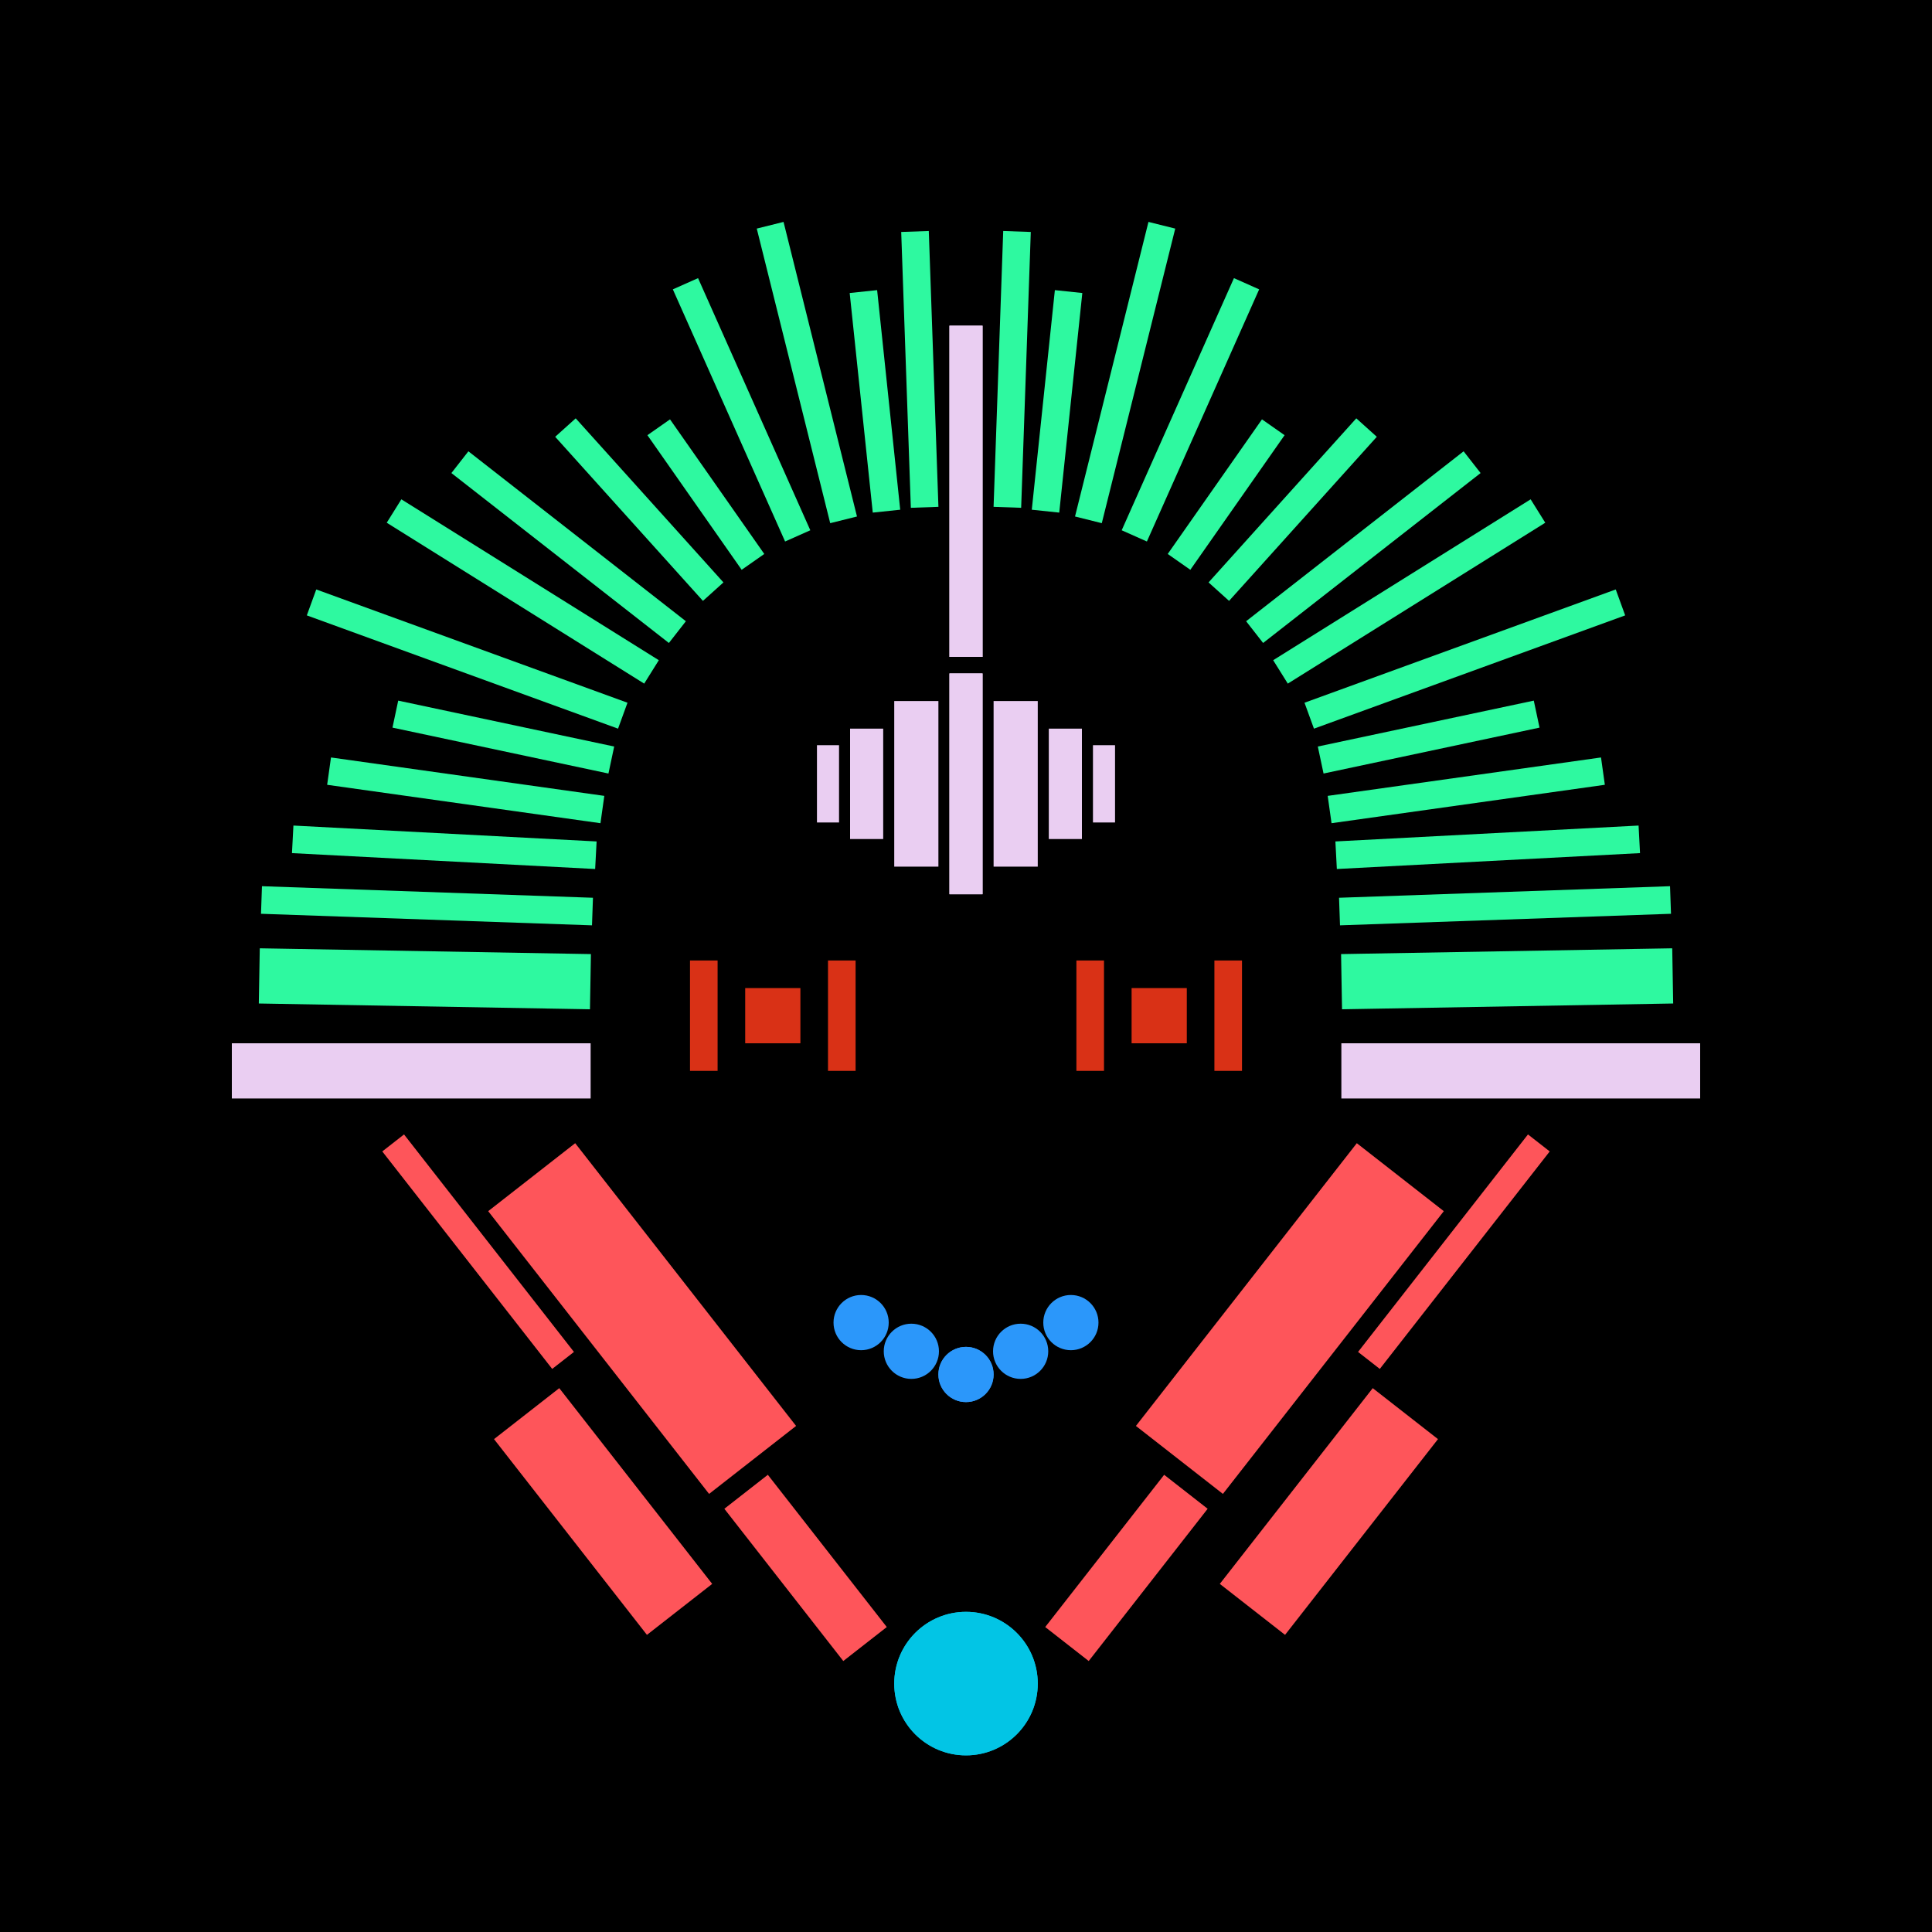 <svg xmlns='http://www.w3.org/2000/svg' preserveAspectRatio='xMinYMin meet' viewBox='0 0 350 350'> <filter id='neon' y='-2' x='-1' width='350' height='350'><feDropShadow flood-color='#3f285e' dx='0' dy='5' flood-opacity='1' stdDeviation='2' result='shadow'/><feOffset in='StrokePaint' dx='0' dy='2' result='offStrPnt'/><feFlood flood-color='#E0F2F3' flood-opacity='0.2' result='flood1' /><feOffset in='SourceGraphic' dx='0' dy='-1' result='offFlood'/><feOffset in='SourceGraphic' dx='0' dy='3' result='offShadow'/><feComposite in='flood1' in2='offFlood' operator='in'  result='cmpFlood' /><feComposite in='shadow' in2='offShadow' operator='in'  result='cmpSha' /><feGaussianBlur in='offStrPnt' stdDeviation='3.5' result='bStrokeP'/><feGaussianBlur in='cmpFlood' stdDeviation='0.8' result='bFlood'/><feGaussianBlur in='cmpSha' stdDeviation='0.4' result='bShadow'/><feMerge><feMergeNode in='bStrokeP'/><feMergeNode in='SourceGraphic'/><feMergeNode in='bFlood'/><feMergeNode in='bshadow'/></feMerge></filter><rect width='100%'  height='100%' fill='#000000'/> <g filter='url(#neon)' ><rect x='128' y= '275' width='35 ' height=  '10 '  fill= '#FE555A' transform = '  translate( 277 , -7  ) rotate ( 52 )'  /><rect x='87 ' y= '263' width='45 ' height=  '15 '  fill= '#FE555A' transform = '  translate( 255 , 17  ) rotate ( 52 )'  /><rect x='84 ' y= '224' width='65 ' height=  '20 '  fill= '#FE555A' transform = '  translate( 229 , -1  ) rotate ( 52 )'  /><rect x='61 ' y= '220' width='50 ' height=  '5  '  fill= '#FE555A' transform = '  translate( 209 , 18  ) rotate ( 52 )'  /><circle cx='175' cy='301' r ='13 '  fill= '#02C5E5' /><rect x='128' y= '275' width='35 ' height=  '10 '  fill= '#FE555A' transform = ' scale(-1,1)  translate(-350,0) translate( 277 , -7  ) rotate ( 52 )'  /><rect x='87 ' y= '263' width='45 ' height=  '15 '  fill= '#FE555A' transform = ' scale(-1,1)  translate(-350,0) translate( 255 , 17  ) rotate ( 52 )'  /><rect x='84 ' y= '224' width='65 ' height=  '20 '  fill= '#FE555A' transform = ' scale(-1,1)  translate(-350,0) translate( 229 , -1  ) rotate ( 52 )'  /><rect x='61 ' y= '220' width='50 ' height=  '5  '  fill= '#FE555A' transform = ' scale(-1,1)  translate(-350,0) translate( 209 , 18  ) rotate ( 52 )'  /><circle cx='175' cy='301' r ='13 '  fill= '#02C5E5' transform= 'scale(-1,1) translate(-350,0)'/><rect x='172' y= '118' width='6  ' height=  '40 '  fill= '#EACEF2' /><rect x='172' y= '55 ' width='6  ' height=  '60 '  fill= '#EACEF2' /><rect x='162' y= '123' width='8  ' height=  '30 '  fill= '#EACEF2' /><rect x='154' y= '128' width='6  ' height=  '20 '  fill= '#EACEF2' /><rect x='148' y= '131' width='4  ' height=  '14 '  fill= '#EACEF2' /><rect x='42 ' y= '185' width='65 ' height=  '10 '  fill= '#EACEF2' /><rect x='47 ' y= '158' width='60 ' height=  '5  '  fill= '#2ef9a0' transform = '  translate( 6   , -3  ) rotate ( 2  )'  /><rect x='47 ' y= '168' width='60 ' height=  '10 '  fill= '#2ef9a0' transform = '  translate( 3   , -1  ) rotate ( 1  )'  /><rect x='53 ' y= '148' width='55 ' height=  '5  '  fill= '#2ef9a0' transform = '  translate( 153 , 304 ) rotate ( -177  )'  /><rect x='59 ' y= '138' width='50 ' height=  '5  '  fill= '#2ef9a0' transform = '  translate( 148 , 290 ) rotate ( -172  )'  /><rect x='67 ' y= '101' width='55 ' height=  '5  '  fill= '#2ef9a0' transform = '  translate( 120 , 241 ) rotate ( -148  )'  /><rect x='78 ' y= '92 ' width='50 ' height=  '5  '  fill= '#2ef9a0' transform = '  translate( 126 , 233 ) rotate ( -142  )'  /><rect x='95 ' y= '86 ' width='40 ' height=  '5  '  fill= '#2ef9a0' transform = '  translate( 127 , 233 ) rotate ( -132  )'  /><rect x='125' y= '70 ' width='5  ' height=  '29.77 '  fill= '#2ef9a0' transform = '  translate( 281 , 82  ) rotate ( 145)'  /><rect x='119' y= '61 ' width='55 ' height=  '5  '  fill= '#2ef9a0' transform = '  translate( 120 , 221 ) rotate ( -104  )'  /><rect x='139' y= '66 ' width='40 ' height=  '5  '  fill= '#2ef9a0' transform = '  translate( 107 , 234 ) rotate ( -96)'  /><rect x='142' y= '60 ' width='50 ' height=  '5  '  fill= '#2ef9a0' transform = '  translate( 110 , 232 ) rotate ( -92)'  /><rect x='132' y= '45 ' width='5  ' height=  '50 '  fill= '#2ef9a0' transform = '  translate( -17 , 61  ) rotate ( -24)'  /><rect x='89 ' y= '110' width='5  ' height=  '40 '  fill= '#2ef9a0' transform = '  translate( -55 , 192 ) rotate ( -78)'  /><rect x='55 ' y= '113' width='60 ' height=  '5  '  fill= '#2ef9a0' transform = '  translate( 125 , 253 ) rotate ( -160  )'  /><rect x='172' y= '118' width='6  ' height=  '40 '  fill= '#EACEF2' transform= 'scale(-1,1) translate(-350,0)'/><rect x='172' y= '55 ' width='6  ' height=  '60 '  fill= '#EACEF2' transform= 'scale(-1,1) translate(-350,0)'/><rect x='162' y= '123' width='8  ' height=  '30 '  fill= '#EACEF2' transform= 'scale(-1,1) translate(-350,0)'/><rect x='154' y= '128' width='6  ' height=  '20 '  fill= '#EACEF2' transform= 'scale(-1,1) translate(-350,0)'/><rect x='148' y= '131' width='4  ' height=  '14 '  fill= '#EACEF2' transform= 'scale(-1,1) translate(-350,0)'/><rect x='42 ' y= '185' width='65 ' height=  '10 '  fill= '#EACEF2' transform= 'scale(-1,1) translate(-350,0)'/><rect x='47 ' y= '158' width='60 ' height=  '5  '  fill= '#2ef9a0' transform = ' scale(-1,1)  translate(-350,0) translate( 6   , -3  ) rotate ( 2  )'  /><rect x='47 ' y= '168' width='60 ' height=  '10 '  fill= '#2ef9a0' transform = ' scale(-1,1)  translate(-350,0) translate( 3   , -1  ) rotate ( 1  )'  /><rect x='53 ' y= '148' width='55 ' height=  '5  '  fill= '#2ef9a0' transform = ' scale(-1,1)  translate(-350,0) translate( 153 , 304 ) rotate ( -177  )'  /><rect x='59 ' y= '138' width='50 ' height=  '5  '  fill= '#2ef9a0' transform = ' scale(-1,1)  translate(-350,0) translate( 148 , 290 ) rotate ( -172  )'  /><rect x='67 ' y= '101' width='55 ' height=  '5  '  fill= '#2ef9a0' transform = ' scale(-1,1)  translate(-350,0) translate( 120 , 241 ) rotate ( -148  )'  /><rect x='78 ' y= '92 ' width='50 ' height=  '5  '  fill= '#2ef9a0' transform = ' scale(-1,1)  translate(-350,0) translate( 126 , 233 ) rotate ( -142  )'  /><rect x='95 ' y= '86 ' width='40 ' height=  '5  '  fill= '#2ef9a0' transform = ' scale(-1,1)  translate(-350,0) translate( 127 , 233 ) rotate ( -132  )'  /><rect x='125' y= '70 ' width='5  ' height=  '29.77 '  fill= '#2ef9a0' transform = ' scale(-1,1)  translate(-350,0) translate( 281 , 82  ) rotate ( 145)'  /><rect x='119' y= '61 ' width='55 ' height=  '5  '  fill= '#2ef9a0' transform = ' scale(-1,1)  translate(-350,0) translate( 120 , 221 ) rotate ( -104  )'  /><rect x='139' y= '66 ' width='40 ' height=  '5  '  fill= '#2ef9a0' transform = ' scale(-1,1)  translate(-350,0) translate( 107 , 234 ) rotate ( -96)'  /><rect x='142' y= '60 ' width='50 ' height=  '5  '  fill= '#2ef9a0' transform = ' scale(-1,1)  translate(-350,0) translate( 110 , 232 ) rotate ( -92)'  /><rect x='132' y= '45 ' width='5  ' height=  '50 '  fill= '#2ef9a0' transform = ' scale(-1,1)  translate(-350,0) translate( -17 , 61  ) rotate ( -24)'  /><rect x='89 ' y= '110' width='5  ' height=  '40 '  fill= '#2ef9a0' transform = ' scale(-1,1)  translate(-350,0) translate( -55 , 192 ) rotate ( -78)'  /><rect x='55 ' y= '113' width='60 ' height=  '5  '  fill= '#2ef9a0' transform = ' scale(-1,1)  translate(-350,0) translate( 125 , 253 ) rotate ( -160  )'  /><circle cx='175' cy='245' r ='5  '  fill= '#2b97fa' /><circle cx='165.1 ' cy='240.8 ' r ='5  '  fill= '#2b97fa' /><circle cx='156' cy='235.6 ' r ='5  '  fill= '#2b97fa' /><circle cx='175' cy='245' r ='5  '  fill= '#2b97fa' transform= 'scale(-1,1) translate(-350,0)'/><circle cx='165.1 ' cy='240.8 ' r ='5  '  fill= '#2b97fa' transform= 'scale(-1,1) translate(-350,0)'/><circle cx='156' cy='235.6 ' r ='5  '  fill= '#2b97fa' transform= 'scale(-1,1) translate(-350,0)'/></g><g fill-opacity='0.85'><rect x='125' y= '170' width='5  ' height=  '20 '  fill= '#FF3A1A' filter='url(#neon)'  /><rect x='135' y= '175' width='10 ' height=  '10 '  fill= '#FF3A1A' filter='url(#neon)'  /><rect x='150' y= '170' width='5  ' height=  '20 '  fill= '#FF3A1A' filter='url(#neon)'  /><rect x='125' y= '170' width='5  ' height=  '20 '  fill= '#FF3A1A' filter='url(#neon)'  transform= 'scale(-1,1) translate(-350,0)'/><rect x='135' y= '175' width='10 ' height=  '10 '  fill= '#FF3A1A' filter='url(#neon)'  transform= 'scale(-1,1) translate(-350,0)'/><rect x='150' y= '170' width='5  ' height=  '20 '  fill= '#FF3A1A' filter='url(#neon)'  transform= 'scale(-1,1) translate(-350,0)'/></g></svg>